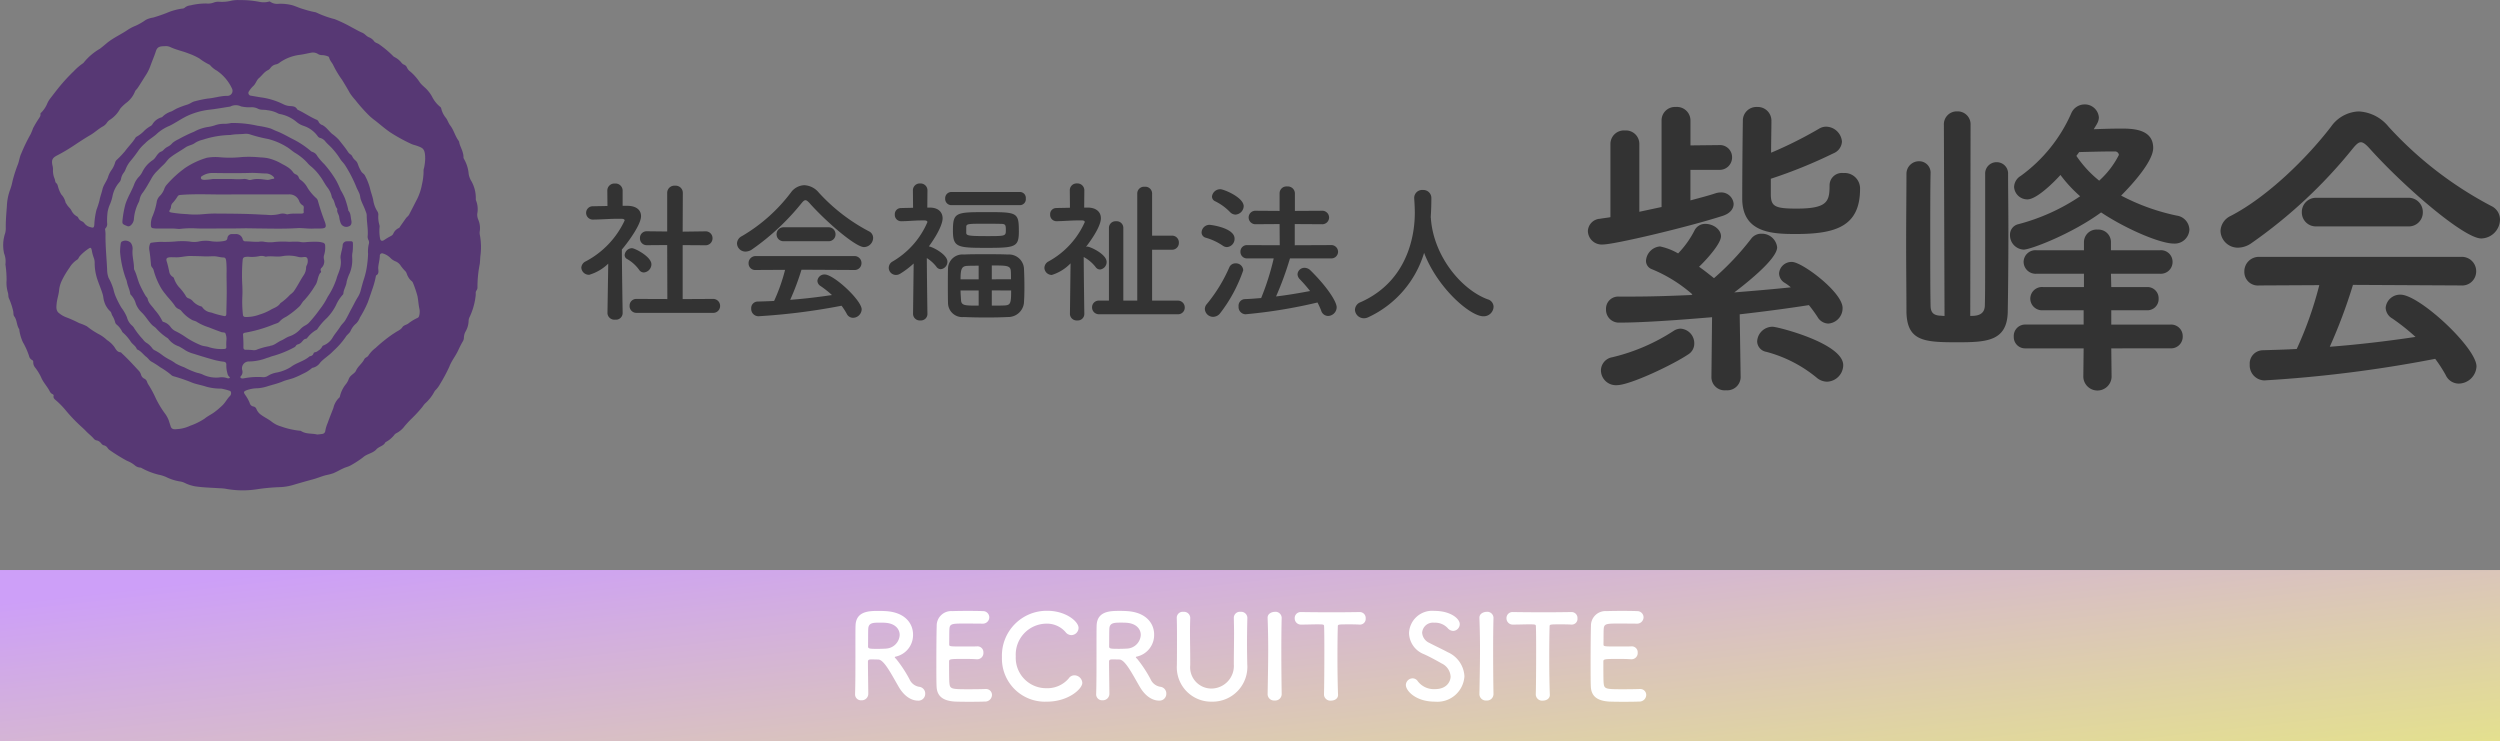 <svg xmlns="http://www.w3.org/2000/svg" xmlns:xlink="http://www.w3.org/1999/xlink" width="307" height="91.001" viewBox="0 0 307 91.001">
  <rect x="0" y="0" width="307" height="91.001" fill="#808080" stroke="none"/>
  <defs>
    <linearGradient id="linear-gradient" x1="0.06" y1="0.098" x2="1.344" y2="0.875" gradientUnits="objectBoundingBox">
      <stop offset="0" stop-color="#cd9ff8"/>
      <stop offset="1" stop-color="#e8ec7b"/>
    </linearGradient>
    <clipPath id="clip-path">
      <rect id="長方形_1606" data-name="長方形 1606" width="58.691" height="60.206" fill="#573874"/>
    </clipPath>
  </defs>
  <g id="採用ロゴ" transform="translate(-147 -42.999)">
    <g id="グループ_180019" data-name="グループ 180019" transform="translate(-276.621 -24.123)">
      <rect id="長方形_97587" data-name="長方形 97587" width="307" height="21" transform="translate(423.621 137.123)" fill="url(#linear-gradient)"/>
      <path id="パス_97439" data-name="パス 97439" d="M6.961-5.152c.978,1.741,2.158,1.784,2.388,1.784a.835.835,0,0,0,.921-.849.827.827,0,0,0-.748-.849,1.572,1.572,0,0,1-1.18-.921,15.671,15.671,0,0,0-1.611-2.46c-.1-.115-.2-.187-.2-.245s.043-.058.144-.086a2.713,2.713,0,0,0,2.1-2.7c0-1.352-.964-2.719-3.294-2.877-.216-.014-.547-.029-.878-.029-1.208,0-2.848,0-2.891,1.841-.014.59-.014.647-.014,3.755,0,1.582,0,3.294-.043,4.632v.029a.725.725,0,0,0,.777.719A.8.8,0,0,0,3.279-4.2c0-.518-.043-2.877-.043-3.956,0-.259.2-.273.475-.273s.6.014.791.014C5.192-8.4,6.041-6.749,6.961-5.152Zm-1.525-4.6c-.259.014-.633.029-.993.029-1.007,0-1.194-.014-1.194-.3.014-.834,0-1.856.029-2.2.043-.676.561-.719,1.338-.719.273,0,.532,0,.719.014,1.252.072,1.8.777,1.8,1.5A1.771,1.771,0,0,1,5.436-9.756ZM17.29-12.82a.792.792,0,0,0,.849-.777.767.767,0,0,0-.806-.762c-.216-.014-1.007-.029-1.827-.029s-1.626.014-1.884.029a1.788,1.788,0,0,0-1.942,1.813c-.029.906-.043,2.863-.043,4.618,0,1.165,0,2.23.029,2.834.058,1.266.878,1.741,2.2,1.841.187.014,1.021.029,1.841.029s1.669-.014,1.856-.029a.839.839,0,0,0,.906-.806.729.729,0,0,0-.777-.734h-.072c-.273.014-1.194.029-2.043.029-2.028,0-2.258-.029-2.33-.69C13.219-5.7,13.2-6.03,13.2-8.173c0-.3.144-.316,1.928-.316.547,0,1.093.014,1.453.043h.072a.762.762,0,0,0,.762-.82.724.724,0,0,0-.806-.762c-.259.014-.949.014-1.611.014-1.769,0-1.784,0-1.784-.288.014-.834,0-1.539.029-1.884.043-.619.345-.647,1.784-.647C16.01-12.834,17.29-12.82,17.29-12.82ZM29.561-5.555a.986.986,0,0,0-.964-.921.837.837,0,0,0-.7.374A3.439,3.439,0,0,1,25.13-4.893a3.728,3.728,0,0,1-3.74-3.913,3.8,3.8,0,0,1,3.726-4.014A3.032,3.032,0,0,1,27.489-11.8a.921.921,0,0,0,.734.388A.9.9,0,0,0,29.1-12.3c0-.777-1.554-2.1-3.841-2.1a5.5,5.5,0,0,0-5.567,5.7A5.285,5.285,0,0,0,25.2-3.239C27.849-3.239,29.561-4.807,29.561-5.555Zm7.006.4c.978,1.741,2.158,1.784,2.388,1.784a.835.835,0,0,0,.921-.849.827.827,0,0,0-.748-.849,1.572,1.572,0,0,1-1.18-.921,15.672,15.672,0,0,0-1.611-2.46c-.1-.115-.2-.187-.2-.245s.043-.058.144-.086a2.713,2.713,0,0,0,2.1-2.7c0-1.352-.964-2.719-3.294-2.877-.216-.014-.547-.029-.878-.029-1.208,0-2.848,0-2.891,1.841-.014.59-.014.647-.014,3.755,0,1.582,0,3.294-.043,4.632v.029a.725.725,0,0,0,.777.719.8.8,0,0,0,.849-.791c0-.518-.043-2.877-.043-3.956,0-.259.2-.273.475-.273s.6.014.791.014C34.8-8.4,35.646-6.749,36.566-5.152Zm-1.525-4.6c-.259.014-.633.029-.993.029-1.007,0-1.194-.014-1.194-.3.014-.834,0-1.856.029-2.2.043-.676.561-.719,1.338-.719.273,0,.532,0,.719.014,1.252.072,1.8.777,1.8,1.5A1.771,1.771,0,0,1,35.041-9.756ZM45.471-3.239a4.274,4.274,0,0,0,4.344-4.632c-.014-.906-.029-1.712-.029-2.532,0-.935.014-1.913.043-3.107v-.029A.761.761,0,0,0,49-14.273a.744.744,0,0,0-.834.762c.014.619.029,1.252.029,1.884,0,1.266-.029,2.546-.029,3.8A2.778,2.778,0,0,1,45.413-4.85a2.612,2.612,0,0,1-2.6-2.863V-8.3c0-1.165-.029-2.345-.029-3.524,0-.561.014-1.122.029-1.683v-.029a.756.756,0,0,0-.82-.734.732.732,0,0,0-.834.762c.029.834.029,1.7.029,2.575,0,1.05,0,2.115-.014,3.122v.072A4.219,4.219,0,0,0,45.471-3.239Zm8.574-.921C54.016-5.929,54-7.8,54-9.6c0-1.4.014-2.748.043-3.942v-.029a.761.761,0,0,0-.849-.7c-.259,0-.906.158-.878.762.043,1.165.072,2.474.072,3.841,0,1.856-.043,3.783-.072,5.51v.014a.791.791,0,0,0,.863.762.791.791,0,0,0,.863-.762Zm5.193.058a.778.778,0,0,0,.863.734c.446,0,.892-.245.863-.748-.043-1.065-.072-2.82-.072-4.546,0-1.41.014-2.805.043-3.783,0-.288,0-.288,1.424-.288.345,0,.762,0,1.252.029h.058a.7.7,0,0,0,.69-.762.726.726,0,0,0-.748-.777c-.82.014-2.043.029-3.265.029-1.5,0-3.021-.014-3.884-.029h-.029a.739.739,0,0,0-.791.762.766.766,0,0,0,.82.777c.676,0,1.352-.029,1.9-.029.849,0,.892,0,.892.288.029.762.029,1.956.029,3.222,0,1.9-.014,3.985-.043,5.107ZM76.485-6.361A3.414,3.414,0,0,0,74.443-9.31c-.662-.36-1.654-.82-2.244-1.136a1.477,1.477,0,0,1-.906-1.266,1.326,1.326,0,0,1,1.482-1.223,2.1,2.1,0,0,1,1.654.662.913.913,0,0,0,.676.345.839.839,0,0,0,.806-.834c0-.676-1.136-1.626-3.122-1.626a2.845,2.845,0,0,0-3.107,2.733,2.862,2.862,0,0,0,1.841,2.589c.762.345,1.539.777,2.172,1.136a1.9,1.9,0,0,1,1.093,1.611c0,.46-.345,1.539-1.928,1.539a2.473,2.473,0,0,1-2.1-.964.775.775,0,0,0-.633-.36.841.841,0,0,0-.834.82c0,.7,1.208,2.043,3.553,2.043A3.329,3.329,0,0,0,76.485-6.361Zm3.568,2.2C80.024-5.929,80.01-7.8,80.01-9.6c0-1.4.014-2.748.043-3.942v-.029a.761.761,0,0,0-.849-.7c-.259,0-.906.158-.878.762.043,1.165.072,2.474.072,3.841,0,1.856-.043,3.783-.072,5.51v.014a.791.791,0,0,0,.863.762.791.791,0,0,0,.863-.762Zm5.193.058a.778.778,0,0,0,.863.734c.446,0,.892-.245.863-.748-.043-1.065-.072-2.82-.072-4.546,0-1.41.014-2.805.043-3.783,0-.288,0-.288,1.424-.288.345,0,.762,0,1.252.029h.058a.7.7,0,0,0,.69-.762.726.726,0,0,0-.748-.777c-.82.014-2.043.029-3.265.029-1.5,0-3.021-.014-3.884-.029h-.029a.739.739,0,0,0-.791.762.766.766,0,0,0,.82.777c.676,0,1.352-.029,1.9-.029.849,0,.892,0,.892.288.029.762.029,1.956.029,3.222,0,1.9-.014,3.985-.043,5.107ZM97.632-12.82a.792.792,0,0,0,.849-.777.767.767,0,0,0-.806-.762c-.216-.014-1.007-.029-1.827-.029s-1.626.014-1.884.029a1.788,1.788,0,0,0-1.942,1.813c-.029.906-.043,2.863-.043,4.618,0,1.165,0,2.23.029,2.834.058,1.266.878,1.741,2.2,1.841.187.014,1.021.029,1.841.029s1.669-.014,1.856-.029a.839.839,0,0,0,.906-.806.729.729,0,0,0-.777-.734h-.072c-.273.014-1.194.029-2.043.029-2.028,0-2.258-.029-2.33-.69-.029-.245-.043-.575-.043-2.719,0-.3.144-.316,1.928-.316.547,0,1.093.014,1.453.043H97a.762.762,0,0,0,.762-.82.724.724,0,0,0-.806-.762c-.259.014-.949.014-1.611.014-1.769,0-1.784,0-1.784-.288.014-.834,0-1.539.029-1.884.043-.619.345-.647,1.784-.647C96.352-12.834,97.632-12.82,97.632-12.82Z" transform="translate(526.968 156.526)" fill="#fff"/>
    </g>
    <g id="ロゴ" transform="translate(-233.621 -19)">
      <g id="グループ_1515" data-name="グループ 1515" transform="translate(381 61.999)">
        <g id="グループ_1514" data-name="グループ 1514" clip-path="url(#clip-path)">
          <path id="パス_613" data-name="パス 613" d="M24.956.43A2.052,2.052,0,0,0,25.91.3a1.5,1.5,0,0,1,.643-.082,4.788,4.788,0,0,0,1.5-.137,4.123,4.123,0,0,1,1.035-.07,11.741,11.741,0,0,1,2.434.225A2.478,2.478,0,0,0,32.632.2a.174.174,0,0,1,.175.015,1.482,1.482,0,0,0,1.042.251,5.776,5.776,0,0,1,1.68.18c.465.143.9.359,1.377.484a12.762,12.762,0,0,0,1.362.357.635.635,0,0,1,.225.065,12.234,12.234,0,0,0,2.231.8,17.276,17.276,0,0,1,2.136,1.03c.425.219.835.463,1.278.651.289.123.477.422.786.544a1.4,1.4,0,0,1,.635.484c.157.216.454.234.657.408a12.213,12.213,0,0,1,1.636,1.371.694.694,0,0,0,.2.163,2.5,2.5,0,0,1,.9.735.738.738,0,0,0,.3.209.628.628,0,0,1,.332.321,1.269,1.269,0,0,0,.443.54,6.312,6.312,0,0,1,1.159,1.326c.254.343.6.576.883.888a4.315,4.315,0,0,1,.609.842,3.715,3.715,0,0,0,.962,1.228.351.351,0,0,1,.157.2,2.838,2.838,0,0,0,.592,1.2c.207.275.3.635.515.906.449.578.6,1.315,1.036,1.893a.335.335,0,0,1,.066.142c.078.477.352.886.458,1.353a1.758,1.758,0,0,1,.073.437.511.511,0,0,0,.053.28,4.468,4.468,0,0,1,.588,1.875,2.488,2.488,0,0,0,.36.922,4.238,4.238,0,0,1,.513,2.088.506.506,0,0,0,.028.232,2.881,2.881,0,0,1,.147,1.643,1.632,1.632,0,0,0,.126.716,2.618,2.618,0,0,1,.186,1.409,1.236,1.236,0,0,0,.018.5,8.16,8.16,0,0,1,.05,2.607c-.022.3-.033.61-.068.913a14.465,14.465,0,0,0-.284,2.827.652.652,0,0,1-.128.446c-.128.171-.072.373-.087.56a8.216,8.216,0,0,1-.747,2.685,1.1,1.1,0,0,0-.125.477,2.755,2.755,0,0,1-.354,1.273,1.641,1.641,0,0,0-.225.8.891.891,0,0,1-.16.487c-.2.348-.379.708-.546,1.072-.317.692-.827,1.29-1.084,2a20.339,20.339,0,0,1-1.159,2.159,3.127,3.127,0,0,1-.513.692.986.986,0,0,0-.161.205,5.173,5.173,0,0,1-1.133,1.449c-.183.168-.293.39-.458.569a15.717,15.717,0,0,1-1.21,1.3,12.7,12.7,0,0,0-.869.94,2.969,2.969,0,0,1-1.033.865.529.529,0,0,0-.2.17,3.252,3.252,0,0,1-1.072.9c-.016.008-.036.016-.043.03-.226.472-.791.508-1.1.86-.446.5-1.159.547-1.635.981a12.292,12.292,0,0,1-1.341.888,2.946,2.946,0,0,1-.736.327c-.562.194-1.056.531-1.606.752a6.967,6.967,0,0,1-.878.228c-.541.141-1.052.363-1.59.509q-1.26.341-2.512.714a6.491,6.491,0,0,1-1.646.25,25.077,25.077,0,0,0-2.542.229,11.472,11.472,0,0,1-4.024-.029,4.875,4.875,0,0,0-.727-.066c-.98-.064-1.964-.084-2.937-.222a4.717,4.717,0,0,1-1.412-.455,1.894,1.894,0,0,0-.5-.152,5.919,5.919,0,0,1-1.757-.557,4.3,4.3,0,0,0-.919-.283,8.689,8.689,0,0,1-2.078-.814.383.383,0,0,0-.17-.057,1.066,1.066,0,0,1-.644-.26,3.466,3.466,0,0,0-.966-.565,20.487,20.487,0,0,1-2.129-1.316.931.931,0,0,1-.258-.257.733.733,0,0,0-.474-.335c-.169-.03-.268-.188-.38-.308a.86.86,0,0,0-.483-.291.572.572,0,0,1-.34-.186c-.284-.345-.646-.607-.951-.926s-.633-.6-.949-.9a19.362,19.362,0,0,1-1.549-1.656,10.12,10.12,0,0,0-1.238-1.269c-.172-.145-.333-.285-.273-.547.023-.1-.05-.161-.131-.2a.7.7,0,0,1-.319-.3c-.281-.573-.734-1.042-1.008-1.6a6.129,6.129,0,0,0-.8-1.354.985.985,0,0,1-.239-.706.257.257,0,0,0-.169-.243.749.749,0,0,1-.352-.493,8.627,8.627,0,0,0-.746-1.669A5.341,5.341,0,0,1,2,40.572c-.011-.051,0-.116-.022-.154-.327-.475-.25-1.1-.613-1.576-.137-.178-.063-.472-.142-.708a8.361,8.361,0,0,0-.488-1.458c-.123-.223-.062-.5-.141-.742A4.133,4.133,0,0,1,.43,34.408,13.235,13.235,0,0,0,.3,32.556a.378.378,0,0,1-.013-.1,2.652,2.652,0,0,0-.161-1.327,4.624,4.624,0,0,1,.132-2.5,2.369,2.369,0,0,0,.072-.649c-.011-.9.072-1.8.137-2.692a6.531,6.531,0,0,1,.416-2.042,6.192,6.192,0,0,0,.272-.992,17.042,17.042,0,0,1,.678-2.11c.153-.416.2-.876.391-1.274a21.077,21.077,0,0,1,1.146-2.373,6.233,6.233,0,0,0,.307-.744,13.3,13.3,0,0,1,.734-1.229c.1-.166.223-.312.177-.526a.171.171,0,0,1,.081-.156,3.4,3.4,0,0,0,.77-1.167,2.962,2.962,0,0,1,.317-.537c.418-.533.819-1.079,1.256-1.6a21.525,21.525,0,0,1,1.677-1.8,6.735,6.735,0,0,1,1.058-.92.592.592,0,0,0,.191-.176,7.066,7.066,0,0,1,1.959-1.659c.281-.216.553-.448.822-.673.809-.675,1.779-1.082,2.633-1.676a5.608,5.608,0,0,1,.931-.475,7.193,7.193,0,0,0,1.237-.715,2.907,2.907,0,0,1,.913-.288c.556-.164,1.1-.347,1.644-.561a7.382,7.382,0,0,1,1.9-.537.487.487,0,0,0,.317-.1A1.2,1.2,0,0,1,23,.663,8.067,8.067,0,0,1,24.956.43M14.368,30.914a6.714,6.714,0,0,1,.077-1,.41.41,0,0,1,.109-.232.915.915,0,0,1,1.133.147,1.215,1.215,0,0,1,.213.821c-.078.785.188,1.539.173,2.317a.518.518,0,0,0,.067.223c.263.531.374,1.117.6,1.666a13.365,13.365,0,0,0,.747,1.446c.08.143.238.245.271.412.112.562.573.892.864,1.335a6.157,6.157,0,0,1,.922,1.347.206.206,0,0,0,.15.135,1.65,1.65,0,0,1,.859.6,1.645,1.645,0,0,0,.631.539,9.168,9.168,0,0,1,1.3.771,10.277,10.277,0,0,0,1.867.975c.316.112.66.108.957.222a4.963,4.963,0,0,0,1.829.215c.2,0,.3-.091.276-.287a5.561,5.561,0,0,1,.02-.858,1.754,1.754,0,0,0-.128-.764c-.072-.164-.333-.1-.5-.163l-.1-.037c-.474-.17-.945-.345-1.412-.536a6.389,6.389,0,0,1-1.469-.659c-.218-.162-.5-.16-.712-.316a4.489,4.489,0,0,1-1.217-1.047.774.774,0,0,0-.315-.228,1.069,1.069,0,0,1-.45-.35c-.348-.557-.834-1-1.221-1.525a5.447,5.447,0,0,1-.709-1.077,8.812,8.812,0,0,1-.7-1.77.78.78,0,0,0-.2-.392.62.62,0,0,1-.142-.386c-.053-.582-.1-1.164-.2-1.741a1.385,1.385,0,0,1,.051-.674c.037-.112.088-.236.215-.237a9.679,9.679,0,0,1,1.116-.107,15.428,15.428,0,0,0,1.744-.039,8.584,8.584,0,0,1,1.82,0,2.856,2.856,0,0,0,1.144-.006,3.824,3.824,0,0,1,1.378-.051,4.793,4.793,0,0,0,1.734-.015c.211-.043.345-.1.386-.342a.549.549,0,0,1,.623-.5c.113,0,.227,0,.34,0a.839.839,0,0,1,.921.644.319.319,0,0,0,.324.247c.54,0,1.076.079,1.617.053a2.063,2.063,0,0,1,.6-.017,4.046,4.046,0,0,0,1.223.061,9.848,9.848,0,0,1,1.951-.037,11.494,11.494,0,0,1,1.218-.01,2.343,2.343,0,0,0,.832.044,12.871,12.871,0,0,1,1.358-.041,2.391,2.391,0,0,1,.72.111.343.343,0,0,1,.276.362,3.081,3.081,0,0,1-.115,1.114,1,1,0,0,0-.027.571,1.084,1.084,0,0,1-.293,1.036.325.325,0,0,0-.086.4c.053.1.008.166-.068.224a.647.647,0,0,0-.156.265c-.2.416-.192.919-.486,1.29a10.8,10.8,0,0,1-1.328,1.8c-.255.215-.387.572-.624.788a10.9,10.9,0,0,1-1.625,1.26,2.437,2.437,0,0,0-.743.523.75.75,0,0,1-.353.256c-.164.06-.331.111-.491.179a16.95,16.95,0,0,1-3.45.99c-.15.029-.262.1-.239.255a15.569,15.569,0,0,1,.047,1.57.253.253,0,0,0,.287.267,8.479,8.479,0,0,1,.938.05.919.919,0,0,0,.336-.03,8.305,8.305,0,0,1,1.6-.458c.059,0,.114-.048.173-.056.5-.07.85-.445,1.293-.633.343-.145.647-.392,1-.513a3.2,3.2,0,0,0,1.336-.855,2.4,2.4,0,0,1,.682-.52,1.826,1.826,0,0,0,.377-.278,15.644,15.644,0,0,0,1.323-1.629,8.742,8.742,0,0,0,1.006-1.582,9.223,9.223,0,0,0,1.082-2.222c.087-.365.268-.7.366-1.054a2.871,2.871,0,0,0,.136-1.42,1.266,1.266,0,0,1,.025-.468c.063-.378.188-.744.226-1.128a.513.513,0,0,1,.537-.523c.156-.012.314,0,.47-.007.174,0,.254.083.253.257a7.611,7.611,0,0,1-.036,1.047,2.429,2.429,0,0,0-.052.7,4.344,4.344,0,0,1-.3,1.912,5.515,5.515,0,0,0-.38,1.054c-.037.514-.375.936-.4,1.448a.288.288,0,0,1-.084.158,4.762,4.762,0,0,0-.833,1.295,6.326,6.326,0,0,1-1.13,1.576,7.644,7.644,0,0,0-1.161,1.353.168.168,0,0,1-.076.069,3.719,3.719,0,0,0-1.14.978c-.048.049-.1.121-.159.126-.228.02-.345.182-.477.331a.985.985,0,0,1-.556.368.356.356,0,0,0-.22.175.548.548,0,0,1-.236.2A12.63,12.63,0,0,1,33.194,43.7c-.271.06-.525.194-.8.255a6.167,6.167,0,0,1-2.259.434.286.286,0,0,0-.078.008.84.84,0,0,0-.694,1.044.746.746,0,0,1-.15.731c-.141.139-.067.281.134.3a.889.889,0,0,0,.234-.017,8.88,8.88,0,0,1,2.28-.143,1,1,0,0,0,.674-.168,2.977,2.977,0,0,1,.992-.383,5.1,5.1,0,0,0,1.8-.686c.7-.539,1.617-.711,2.293-1.3a.163.163,0,0,1,.07-.033.505.505,0,0,0,.44-.354c.027-.092.136-.134.234-.147a.692.692,0,0,0,.317-.167,1.236,1.236,0,0,0,.528-.556c.016-.046.09-.082.145-.1a2.3,2.3,0,0,0,1.161-1.04c.28-.45.635-.843.914-1.3.164-.266.428-.467.6-.758.292-.486.525-1,.8-1.494.229-.418.433-.85.681-1.257a2.953,2.953,0,0,0,.371-.774c.118-.447.237-.9.369-1.335a10.669,10.669,0,0,0,.331-1.2,13.108,13.108,0,0,0,.239-2.077,3.9,3.9,0,0,1,.093-1.221.617.617,0,0,0-.046-.486.889.889,0,0,1-.093-.508c.069-.859-.128-1.7-.119-2.561a1.512,1.512,0,0,0-.137-.474c-.164-.5-.426-.952-.594-1.445-.075-.221-.069-.457-.157-.684-.121-.31-.3-.594-.413-.9a16.063,16.063,0,0,0-1.342-2.59c-.175-.287-.433-.5-.608-.784A8.928,8.928,0,0,0,40.3,18.109c-.231-.246-.5-.462-.713-.725a1.206,1.206,0,0,0-.659-.446.487.487,0,0,1-.291-.211,3.454,3.454,0,0,0-1.742-1.273,2.613,2.613,0,0,1-.841-.466A4.451,4.451,0,0,0,33.981,14a.618.618,0,0,1-.222-.074,3.638,3.638,0,0,0-1.313-.393c-.38-.09-.791.01-1.153-.185a1.689,1.689,0,0,0-.78-.181,4.519,4.519,0,0,1-1.294-.1,1.466,1.466,0,0,0-1.317.016.069.069,0,0,1-.025.007c-.852.13-1.7.289-2.556.383a8.8,8.8,0,0,0-2.5.67c-.84.359-1.577.917-2.4,1.315a5.3,5.3,0,0,0-1.441.883c-.488.479-1.1.785-1.568,1.284a5.157,5.157,0,0,0-.717.758,18.065,18.065,0,0,1-1.135,1.491,3.671,3.671,0,0,0-.5.879,1.84,1.84,0,0,1-.213.418,1.733,1.733,0,0,0-.366.8.871.871,0,0,1-.226.438,3.631,3.631,0,0,0-.827,1.728,5.185,5.185,0,0,1-.262.85,4.374,4.374,0,0,0-.327,1.019,8.453,8.453,0,0,0-.065,1.385.725.725,0,0,1-.186.629.2.2,0,0,0-.056.194,3.556,3.556,0,0,1,.043.784c0,1.351.133,2.7.2,4.045a3.084,3.084,0,0,0,.18,1.079,6.866,6.866,0,0,1,.589,1.382,5.158,5.158,0,0,0,.354,1.062,10.674,10.674,0,0,0,.636,1.221,5.377,5.377,0,0,1,.675,1.171,2.018,2.018,0,0,0,.654,1.048,1.077,1.077,0,0,1,.241.307,9.98,9.98,0,0,0,1.081,1.376,1.47,1.47,0,0,0,.409.4,2.366,2.366,0,0,1,.69.631.949.949,0,0,0,.258.256,5.994,5.994,0,0,1,1.1.7,7.848,7.848,0,0,0,.957.571,4.482,4.482,0,0,1,.569.368,6.859,6.859,0,0,0,1.06.484,10.2,10.2,0,0,0,1.59.678,4.443,4.443,0,0,1,.6.171,3.832,3.832,0,0,0,2.1.406,2.041,2.041,0,0,1,1.022.088.309.309,0,0,0,.18.013c.13-.025.175-.1.057-.192a.7.7,0,0,1-.224-.4,3.394,3.394,0,0,1-.138-1.059c.007-.25-.1-.355-.345-.388a8.683,8.683,0,0,1-1.177-.226c-.829-.23-1.653-.479-2.473-.742a4.254,4.254,0,0,1-1.007-.412,9.135,9.135,0,0,0-.822-.5,2.685,2.685,0,0,1-1.28-.9.341.341,0,0,0-.131-.126,6.736,6.736,0,0,1-1.434-1.244c-.148-.135-.321-.228-.465-.375-.458-.47-.774-1.054-1.249-1.512a2.844,2.844,0,0,1-.736-1.1,2.479,2.479,0,0,0-.591-1.054.288.288,0,0,1-.092-.154c-.06-.507-.325-.957-.406-1.458a1.909,1.909,0,0,0-.142-.42,12.775,12.775,0,0,1-.7-3.277M51.829,19.426c0-.079,0-.158,0-.236-.059-.952-.323-1.032-1.007-1.283-.225-.083-.472-.125-.691-.231A20.607,20.607,0,0,1,47.6,16.289c-.663-.442-1.253-.966-1.875-1.455a7.662,7.662,0,0,1-.784-.65,20.635,20.635,0,0,1-1.683-1.894,7.446,7.446,0,0,1-.66-.841c-.309-.554-.635-1.1-.968-1.639A12.614,12.614,0,0,1,40.57,8.057c-.142-.343-.447-.6-.527-.983a.248.248,0,0,0-.192-.165,2.1,2.1,0,0,0-.635-.139.967.967,0,0,1-.573-.155,1.144,1.144,0,0,0-.88-.129c-.445.081-.886.194-1.334.25a5.464,5.464,0,0,0-2.439.928,1.07,1.07,0,0,1-.461.239,1.084,1.084,0,0,0-.69.433.9.9,0,0,1-.285.264c-.477.21-.745.665-1.128.986-.321.269-.4.734-.736,1.006a3.1,3.1,0,0,0-.489.612.334.334,0,0,0,.238.547c.5.085.992.176,1.492.245a8.835,8.835,0,0,1,2.473.8,2.176,2.176,0,0,0,.772.224c.351.023.726.013.934.393a.274.274,0,0,0,.124.093c.764.358,1.458.849,2.234,1.185a.459.459,0,0,1,.267.239.757.757,0,0,0,.489.434,1.146,1.146,0,0,1,.217.141c.364.259.613.637.953.927a5.56,5.56,0,0,1,.842.739c.385.495.794.972,1.131,1.5a.955.955,0,0,0,.276.275.6.6,0,0,1,.23.246,1.509,1.509,0,0,0,.419.53,1.024,1.024,0,0,1,.263.4,4.354,4.354,0,0,0,.467.991c.124.161.326.26.408.436a7.261,7.261,0,0,1,.613,1.518c.107.516.314,1,.411,1.512a3.477,3.477,0,0,0,.516,1.385.759.759,0,0,1,.109.453,3.428,3.428,0,0,0,.135,1.217.78.78,0,0,1,.011.337,5.08,5.08,0,0,0,.062,1.275c.044.329.247.414.521.222a7.959,7.959,0,0,1,.807-.481.683.683,0,0,0,.289-.258,1.325,1.325,0,0,1,.7-.728c.076-.026.122-.142.177-.221q.34-.48.677-.963c.121-.172.311-.283.409-.474.283-.55.571-1.1.847-1.652a6.694,6.694,0,0,0,.722-2.037,7.176,7.176,0,0,0,.2-1.709.681.681,0,0,1,.05-.282,6,6,0,0,0,.149-1.242M19.935,5.666c-.514.021-.965-.008-1.154.578s-.429,1.141-.641,1.711a5.851,5.851,0,0,1-.517,1.125c-.378.583-.73,1.184-1.121,1.758-.1.144-.253.246-.31.418a3.24,3.24,0,0,1-.953,1.289,5.287,5.287,0,0,0-.856.8,3.776,3.776,0,0,1-1.3,1.389,1.139,1.139,0,0,0-.329.333,1.462,1.462,0,0,1-.452.43c-.574.308-1.039.77-1.606,1.1-.665.384-1.308.814-1.951,1.237a21.106,21.106,0,0,1-2.01,1.2c-.651.332-.842.547-.656,1.345a1.764,1.764,0,0,1,.046.494,2.611,2.611,0,0,0,.211,1.1c.071.182.032.4.222.543.094.068.117.19.162.294a3.884,3.884,0,0,0,.424,1.064,2.161,2.161,0,0,1,.526.971c.017.088.1.16.147.245.152.3.453.484.591.795a1.544,1.544,0,0,0,.594.646c.08.053.185.094.214.185a.839.839,0,0,0,.47.461.829.829,0,0,1,.3.246,1.282,1.282,0,0,0,.779.479c.335.111.4.041.438-.312a9.1,9.1,0,0,1,.274-1.852,10.09,10.09,0,0,0,.363-1.133c.084-.469.258-.9.362-1.355.127-.555.521-.987.692-1.521a3.005,3.005,0,0,1,.4-.82,3.02,3.02,0,0,0,.474-.987.712.712,0,0,1,.2-.3,12.061,12.061,0,0,0,1.008-1.061c.413-.572.932-1.061,1.3-1.671a.228.228,0,0,1,.095-.089,3.988,3.988,0,0,0,.969-.745,3.632,3.632,0,0,1,.795-.589.6.6,0,0,0,.189-.178,1.9,1.9,0,0,1,1.124-.877.237.237,0,0,0,.132-.081,2.659,2.659,0,0,1,1.081-.644c.258-.123.5-.291.759-.4a10.622,10.622,0,0,1,1.2-.44c.34-.1.609-.35.951-.417a14.24,14.24,0,0,1,1.582-.329c.795-.065,1.563-.333,2.369-.331a.62.62,0,0,0,.584-.906A5.4,5.4,0,0,0,26.24,8.669a2.844,2.844,0,0,1-.771-.612.5.5,0,0,0-.229-.168,6.5,6.5,0,0,1-1.119-.7,7.8,7.8,0,0,0-1.364-.63c-.711-.281-1.469-.432-2.17-.754a1.291,1.291,0,0,0-.653-.14M38.587,53.36c.237-.028.437-.043.634-.078a.414.414,0,0,0,.347-.38,4.141,4.141,0,0,1,.292-.959c.215-.625.47-1.234.705-1.852a2.483,2.483,0,0,1,.708-1.254.247.247,0,0,0,.09-.153,3.649,3.649,0,0,1,.72-1.492,2.18,2.18,0,0,0,.322-.536,1.164,1.164,0,0,1,.346-.545c.2-.189.481-.352.585-.588.242-.551.764-.88,1.019-1.409.109-.225.406-.252.515-.469a3.752,3.752,0,0,1,.874-.919,18.561,18.561,0,0,1,2.023-1.637c.1-.077.223-.135.329-.212.312-.228.706-.348.932-.689.169-.255.47-.284.7-.434a5.651,5.651,0,0,1,1.128-.7.361.361,0,0,0,.233-.267,1.836,1.836,0,0,0,.048-.805c-.126-.537-.145-1.089-.253-1.628a12.839,12.839,0,0,0-.543-1.6.543.543,0,0,0-.184-.249,1.758,1.758,0,0,1-.435-.548c-.133-.215-.151-.489-.343-.671a5.63,5.63,0,0,1-.524-.618,1.407,1.407,0,0,0-.61-.553,1.821,1.821,0,0,1-.712-.473,2.231,2.231,0,0,0-.87-.51.282.282,0,0,0-.4.244c0,.493-.155.963-.193,1.452-.026.335.174.767-.265,1-.011.006-.014.031-.017.048a10.964,10.964,0,0,1-.488,1.76q-.246.743-.509,1.481A13.329,13.329,0,0,1,43.814,39a2.05,2.05,0,0,1-.437.708,2.521,2.521,0,0,0-.713.949c-.142.291-.443.454-.594.723a9.825,9.825,0,0,1-1.535,1.737c-.482.524-1.12.884-1.6,1.419a1.491,1.491,0,0,1-.948.634.114.114,0,0,0-.068.037,4.3,4.3,0,0,1-1.123.7,8.081,8.081,0,0,1-.895.419c-.5.233-1.06.3-1.558.514-.63.269-1.292.409-1.935.618a5.2,5.2,0,0,1-1.123.22,4.221,4.221,0,0,0-1.378.239c-.374.166-.407.222-.179.57a4.775,4.775,0,0,1,.557,1,.557.557,0,0,0,.439.427.484.484,0,0,1,.386.316,1.623,1.623,0,0,0,.6.731c.421.306.9.523,1.308.851a3.244,3.244,0,0,0,1.091.548A9.74,9.74,0,0,0,36.5,52.9a.2.2,0,0,1,.1.035c.621.4,1.354.257,1.989.428M21.294,52.7a4.375,4.375,0,0,0,1.679-.417,7.933,7.933,0,0,0,1.792-.888c.358-.3.81-.5,1.193-.787a9.953,9.953,0,0,0,.989-.844c.35-.341.567-.793.914-1.138a.47.47,0,0,0,.1-.153c.086-.212.027-.456-.144-.488a7.661,7.661,0,0,0-1.033-.265,6.548,6.548,0,0,1-1.853-.239c-.632-.218-1.3-.293-1.918-.576a21.507,21.507,0,0,0-2.1-.707.634.634,0,0,1-.268-.156,9.691,9.691,0,0,0-1.339-.939,10.528,10.528,0,0,0-1.12-.713c-.232-.141-.367-.388-.587-.554-.385-.289-.651-.728-1.122-.916a.1.1,0,0,1-.055-.055c-.135-.37-.486-.56-.709-.855a5.526,5.526,0,0,0-.994-1.167.354.354,0,0,1-.112-.143,2.487,2.487,0,0,0-.678-.853.528.528,0,0,1-.171-.286,2.676,2.676,0,0,0-.35-.812c-.1-.173-.1-.391-.264-.533a2.648,2.648,0,0,1-.725-1.186c-.1-.284-.1-.583-.182-.868-.163-.566-.4-1.1-.591-1.657a6.412,6.412,0,0,1-.4-2.178,1.623,1.623,0,0,0-.11-.666,5.417,5.417,0,0,1-.244-.921c-.073-.321-.136-.39-.412-.193a5.6,5.6,0,0,0-1.07.916c-.111.133-.168.344-.3.416a3,3,0,0,0-.951.988,11.1,11.1,0,0,0-.936,1.566,3.666,3.666,0,0,0-.355,1.3c-.055.509-.237,1-.287,1.513-.044.451-.124.952.371,1.268a2.974,2.974,0,0,0,.72.42,14.193,14.193,0,0,1,1.667.742,6.065,6.065,0,0,1,.963.4A9.711,9.711,0,0,0,11.874,41.1a4.36,4.36,0,0,1,.876.649,3.487,3.487,0,0,1,.911.849c.184.287.343.636.77.667.069.005.132.107.2.166.707.656,1.358,1.369,2.012,2.077a1.159,1.159,0,0,1,.293.49.749.749,0,0,0,.417.507.638.638,0,0,1,.334.413,1.535,1.535,0,0,0,.138.28,13.034,13.034,0,0,1,.919,1.7A11.735,11.735,0,0,0,19.9,50.808a3.513,3.513,0,0,1,.455.851c.067.236.154.463.225.7a.456.456,0,0,0,.457.349c.086.008.174,0,.261,0m8.837-21.18c-.548,0-.679.073-.716.405a21.589,21.589,0,0,0-.044,3.088,13.972,13.972,0,0,1,0,1.515,14.285,14.285,0,0,0,.076,2.089.284.284,0,0,0,.295.3,4.624,4.624,0,0,0,1.784-.309,6.153,6.153,0,0,0,1.284-.547c.417-.254.924-.366,1.217-.809a.283.283,0,0,1,.1-.086,7.06,7.06,0,0,0,1.11-.981,2.529,2.529,0,0,0,.462-.422c.436-.618.766-1.3,1.181-1.933a1.744,1.744,0,0,0,.327-1,.6.6,0,0,1,.084-.271,1.094,1.094,0,0,0,.12-.555c-.008-.362-.141-.486-.5-.447a1.643,1.643,0,0,1-.674-.018,4.471,4.471,0,0,0-2.045-.073c-.649.1-1.286-.077-1.923.045a.327.327,0,0,1-.151-.035,1.391,1.391,0,0,0-.594-.044,4.253,4.253,0,0,1-1.384.091m-9.013.065c-.227,0-.455-.018-.679,0-.372.037-.465.174-.352.524.124.383.2.777.293,1.167a.921.921,0,0,0,.458.722.3.3,0,0,1,.147.208,3.237,3.237,0,0,0,.578,1.015,6.212,6.212,0,0,1,.822,1.044.634.634,0,0,0,.367.358,1.175,1.175,0,0,1,.485.294,2.182,2.182,0,0,0,1.079.7c.079.013.123.09.174.152a1.523,1.523,0,0,0,.935.577,1.364,1.364,0,0,1,.351.1A11.255,11.255,0,0,0,27.1,38.8c.2.067.31-.034.314-.256.013-.835.043-1.671.048-2.507.006-.8-.021-1.6-.02-2.406a13.475,13.475,0,0,0-.034-1.488c-.025-.224-.045-.517-.329-.522-.412-.008-.8-.155-1.212-.153-.373,0-.748.034-1.115.017-.588-.027-1.178-.042-1.766-.048-.623-.005-1.237.2-1.869.157" transform="translate(0 0)" fill="#573874"/>
          <path id="パス_614" data-name="パス 614" d="M84.9,77.656c-.672.045-1.339-.089-2.01-.051-1.645.1-3.293.053-4.939.036-.606-.006-1.22-.027-1.821-.013-1.089.025-2.177.012-3.265.02-.905.007-1.81.024-2.717-.028a12.042,12.042,0,0,0-1.641.076c-.282.023-.555-.041-.834-.04q-1.059,0-2.117-.006a2.754,2.754,0,0,1-.388-.039.279.279,0,0,1-.256-.308,2.47,2.47,0,0,1,.16-1.075,8.044,8.044,0,0,0,.544-1.8,1.332,1.332,0,0,1,.394-.783,2.354,2.354,0,0,0,.556-.9,1.585,1.585,0,0,1,.334-.524,12.789,12.789,0,0,1,2.011-1.859c.044-.027.079-.071.124-.1a9.763,9.763,0,0,1,2.742-1.3,6.028,6.028,0,0,1,1.609-.063,13.741,13.741,0,0,0,2.686-.026,13.732,13.732,0,0,1,2.268.043,6.159,6.159,0,0,1,.934.1,6.07,6.07,0,0,1,1.777.729,5.364,5.364,0,0,1,.614.343,2.446,2.446,0,0,1,.715.665.723.723,0,0,0,.329.25.624.624,0,0,1,.361.391.528.528,0,0,0,.248.3,2.858,2.858,0,0,1,.836.974,5.864,5.864,0,0,0,1,1.2.736.736,0,0,1,.263.382,27.054,27.054,0,0,0,.863,2.6c.22.653.111.788-.572.8-.27.006-.54,0-.811,0M82.64,75.815c.281,0,.525.005.769,0,.135,0,.3-.04.266-.209a1.745,1.745,0,0,1,.008-.465c.008-.136-.008-.28-.142-.343a.975.975,0,0,1-.43-.54,1.27,1.27,0,0,0-1.254-.8c-2.588.014-5.176-.01-7.764.011-1.809.015-3.62-.091-5.428.048-.183.014-.376.009-.484.2a5.77,5.77,0,0,1-.544.735.771.771,0,0,0-.257.473.785.785,0,0,1-.131.417c-.137.224-.1.285.169.344a15.357,15.357,0,0,0,1.893.194,9.843,9.843,0,0,0,1.591.041c.631-.043,1.257-.113,1.9-.108,1.837.014,3.674.014,5.509.118.26.015.522.029.782.033a4.5,4.5,0,0,0,1.631-.1,1.332,1.332,0,0,1,.775.01c.067.017.148.054.2.031a3.27,3.27,0,0,1,.945-.078M79.234,71.68c.23,0,.463-.114.716-.136.145-.012.125-.133.029-.23a1.317,1.317,0,0,0-.928-.421c-.632-.01-1.259-.088-1.9-.07-1.574.046-3.15.029-4.725.006a2.354,2.354,0,0,0-1.247.385.22.22,0,0,0-.133.209.24.24,0,0,0,.168.215,1.343,1.343,0,0,0,.256.036,8.018,8.018,0,0,0,1.061-.107c.836.007,1.672-.01,2.508.01a8.633,8.633,0,0,0,1.169,0,1.271,1.271,0,0,1,.641.076.663.663,0,0,0,.438,0,2.9,2.9,0,0,1,.828-.081c.368,0,.726.074,1.114.111" transform="translate(-46.757 -49.588)" fill="#573874"/>
          <path id="パス_615" data-name="パス 615" d="M67.495,55.323c-.588.07-1.184.032-1.769.138a.466.466,0,0,1-.13.012,11.636,11.636,0,0,0-3.345.587,2.881,2.881,0,0,0-1.024.447c-.328.215-.743.258-1.068.483-.636.44-1.327.8-1.931,1.282-.3.244-.5.6-.794.862-.321.292-.614.614-.924.918a4.136,4.136,0,0,0-.625.9c-.311.534-.607,1.075-.97,1.577a1.92,1.92,0,0,0-.4.845,1.293,1.293,0,0,1-.147.418,5.411,5.411,0,0,0-.562,2.054,1.143,1.143,0,0,1-.407.738.38.38,0,0,1-.437.062c-.61-.246-.607-.243-.529-.924a11.7,11.7,0,0,1,.356-1.82,9.66,9.66,0,0,1,.569-1.288c.156-.349.342-.682.471-1.047a2.8,2.8,0,0,1,.6-.967,2.313,2.313,0,0,0,.406-.572,3.689,3.689,0,0,1,1.294-1.472c.291-.195.418-.53.656-.772a.816.816,0,0,1,.324-.254.855.855,0,0,0,.363-.246A1.766,1.766,0,0,1,58,56.895a1.7,1.7,0,0,0,.542-.438,3.171,3.171,0,0,1,.723-.451,17.787,17.787,0,0,1,1.942-.94,5.112,5.112,0,0,1,1.8-.593,5.3,5.3,0,0,0,.706-.172,3.287,3.287,0,0,1,1.271-.2,4.064,4.064,0,0,0,.773-.1A13.539,13.539,0,0,1,69,54.34a11.077,11.077,0,0,1,1.581.33c.253.1.488.227.739.323.758.29,1.448.713,2.171,1.071a11.025,11.025,0,0,1,2,1.341.6.6,0,0,0,.218.14,1.03,1.03,0,0,1,.626.523,7.3,7.3,0,0,0,.854.985A13.408,13.408,0,0,1,78.672,61.1a12.089,12.089,0,0,1,.526,1.138,7.511,7.511,0,0,1,.532,1.032,12.419,12.419,0,0,1,.386,1.3c.013.068,0,.158.041.2.3.334.256.767.347,1.16.087.377-.021.66-.259.74a.747.747,0,0,1-1.032-.355,2.917,2.917,0,0,1-.192-.786c-.05-.323-.327-.588-.232-.946a.064.064,0,0,0-.014-.05c-.318-.374-.283-.91-.59-1.291a.5.5,0,0,1-.084-.218,2.8,2.8,0,0,0-.57-1.163c-.317-.434-.546-.925-.882-1.352a6.36,6.36,0,0,0-1.056-1.152,3.255,3.255,0,0,1-.521-.51,6.822,6.822,0,0,0-1.536-1.219c-.346-.234-.658-.524-1.02-.728a8.061,8.061,0,0,0-2.254-.941,17.05,17.05,0,0,1-2.123-.535,1.578,1.578,0,0,0-.643-.095" transform="translate(-37.745 -38.896)" fill="#573874"/>
        </g>
      </g>
      <path id="パス_97441" data-name="パス 97441" d="M25.077-23.049a59.346,59.346,0,0,0,7.683-3.12,1.648,1.648,0,0,0,1.053-1.443,1.992,1.992,0,0,0-1.95-1.833,1.7,1.7,0,0,0-.9.273,51.051,51.051,0,0,1-5.85,2.925c0-1.482.039-2.886.039-3.9v-.039A1.678,1.678,0,0,0,23.4-31.863a1.664,1.664,0,0,0-1.755,1.716c-.039,2.106-.078,7.215-.078,9.516,0,4.173,3.549,4.368,6.552,4.368,4.875,0,7.917-.9,7.917-5.538a1.9,1.9,0,0,0-2.067-1.95,1.514,1.514,0,0,0-1.677,1.521c0,1.989-.273,2.847-4.056,2.847-2.691,0-3.159-.273-3.159-1.794ZM18.72-24.141a1.524,1.524,0,0,0,1.6-1.56,1.487,1.487,0,0,0-1.6-1.482l-3.51.039v-3.081a1.658,1.658,0,0,0-1.794-1.638,1.646,1.646,0,0,0-1.755,1.638v10.647c-.9.195-1.833.39-2.73.585v-8.346a1.646,1.646,0,0,0-1.755-1.638,1.658,1.658,0,0,0-1.794,1.638v9.009c-.429.078-.858.117-1.287.195a1.579,1.579,0,0,0-1.482,1.521,1.7,1.7,0,0,0,1.833,1.638c1.4,0,10.335-2.106,14.7-3.51.975-.312,1.365-.9,1.365-1.482a1.526,1.526,0,0,0-1.6-1.4,2.163,2.163,0,0,0-.663.117c-.819.273-1.872.546-3.042.858v-3.744ZM31.98,1.872A2.057,2.057,0,0,0,33.969-.156c0-2.691-8.073-4.719-8.658-4.719A1.893,1.893,0,0,0,23.4-3.081a1.339,1.339,0,0,0,1.131,1.287,16.294,16.294,0,0,1,6.162,3.159A2.005,2.005,0,0,0,31.98,1.872ZM21.372,1.326,21.255-6.4c3.081-.351,6.006-.741,8.5-1.131A16.888,16.888,0,0,1,30.81-6.084a1.586,1.586,0,0,0,1.326.819,1.889,1.889,0,0,0,1.755-1.911c0-1.95-4.992-5.655-6.2-5.655a1.525,1.525,0,0,0-1.6,1.4,1.383,1.383,0,0,0,.7,1.17,5.188,5.188,0,0,1,.741.546c-2.184.234-4.563.429-6.942.624.975-.741,5.265-4.017,5.265-5.538A1.878,1.878,0,0,0,23.946-16.3a1.536,1.536,0,0,0-1.287.624A33.125,33.125,0,0,1,18.1-10.842c-.546-.429-1.17-.936-1.833-1.4.975-.936,2.691-2.847,2.691-3.744,0-.858-.975-1.521-1.911-1.521a1.448,1.448,0,0,0-1.326.78,11.656,11.656,0,0,1-2.028,2.847,7.527,7.527,0,0,0-2.223-.858A1.882,1.882,0,0,0,9.75-12.987a1.087,1.087,0,0,0,.741,1.053,17.814,17.814,0,0,1,4.953,3.081l-.117.078c-2.535.117-5.031.195-7.41.195H6.4a1.491,1.491,0,0,0-1.56,1.56A1.574,1.574,0,0,0,6.474-5.382c4.017,0,10.764-.624,11.388-.663l-.078,7.371v.039a1.621,1.621,0,0,0,1.794,1.56,1.646,1.646,0,0,0,1.794-1.56ZM14.937-1.482a1.55,1.55,0,0,0,.741-1.365A1.794,1.794,0,0,0,14-4.641a1.576,1.576,0,0,0-.858.273A23.925,23.925,0,0,1,5.616-1.131a1.662,1.662,0,0,0-1.4,1.6A1.836,1.836,0,0,0,6.162,2.3C7.761,2.3,13.026-.195,14.937-1.482Zm50.7-17.433c3.237,2.145,7.332,3.822,8.892,3.822a1.8,1.8,0,0,0,1.95-1.716,1.8,1.8,0,0,0-1.56-1.716,26.046,26.046,0,0,1-6.825-2.457c1.287-1.287,3.939-4.173,3.939-5.85,0-2.3-2.457-2.379-3.9-2.379-1.131,0-2.3.039-3.393.078.117-.234.273-.429.39-.663a1.616,1.616,0,0,0,.234-.78,1.731,1.731,0,0,0-1.794-1.6,1.782,1.782,0,0,0-1.6,1.092,18.841,18.841,0,0,1-6.2,7.683,1.644,1.644,0,0,0-.819,1.365,1.629,1.629,0,0,0,1.638,1.521c1.053,0,3-1.833,4.056-3A16.861,16.861,0,0,0,63.063-20.9a24.745,24.745,0,0,1-7.6,3.432,1.315,1.315,0,0,0-1.014,1.326,1.764,1.764,0,0,0,1.677,1.794C56.979-14.352,62.01-16.263,65.637-18.915ZM74.178-2.223A1.431,1.431,0,0,0,75.66-3.7a1.423,1.423,0,0,0-1.482-1.443H66.885V-6.9h4.329A1.38,1.38,0,0,0,72.7-8.346a1.371,1.371,0,0,0-1.482-1.4H66.885l-.039-1.638h6.006a1.445,1.445,0,0,0,1.56-1.443,1.424,1.424,0,0,0-1.56-1.443H66.846v-.936a1.541,1.541,0,0,0-1.638-1.6,1.552,1.552,0,0,0-1.677,1.6v.936H57.72a1.459,1.459,0,0,0-1.6,1.443,1.48,1.48,0,0,0,1.6,1.443h5.811V-9.75H58.5a1.44,1.44,0,0,0-1.56,1.4A1.446,1.446,0,0,0,58.5-6.9h4.992v1.755H56.355a1.4,1.4,0,0,0-1.443,1.482,1.389,1.389,0,0,0,1.443,1.443h7.137l-.039,3.51a1.737,1.737,0,0,0,3.471,0l-.039-3.51ZM46.41-6.2c-.195,0-.429-.039-.624-.039-.819-.078-1.092-.468-1.092-1.287-.039-1.794-.039-4.875-.039-8s0-6.24.039-8.112v-.039a1.4,1.4,0,0,0-1.4-1.521,1.536,1.536,0,0,0-1.56,1.56c0,2.067-.039,5.3-.039,8.541,0,3.2.039,6.4.039,8.424.078,3.588,2.223,3.705,6.24,3.705,3.588,0,6.123-.117,6.2-3.744.039-2.223.078-6.084.078-9.789,0-2.652-.039-5.226-.039-7.1a1.393,1.393,0,0,0-1.4-1.482A1.393,1.393,0,0,0,51.4-23.6c0,13.26,0,14.7-.039,16.068,0,1.326-1.17,1.326-1.794,1.326l.039-23.439a1.584,1.584,0,0,0-1.638-1.677,1.584,1.584,0,0,0-1.638,1.677ZM62.946-26.325c1.6-.039,2.886-.078,4.368-.078a.476.476,0,0,1,.507.429A10.815,10.815,0,0,1,65.4-22.815,13.788,13.788,0,0,1,62.6-25.857ZM112.32-15.717a2.356,2.356,0,0,0,2.3-2.3,1.831,1.831,0,0,0-1.053-1.677,46.01,46.01,0,0,1-12.636-9.75,5.026,5.026,0,0,0-3.666-1.872,4.353,4.353,0,0,0-3.393,1.872c-2.964,3.861-7.8,8.619-12.324,10.959A2.135,2.135,0,0,0,80.3-16.653a2.123,2.123,0,0,0,2.145,2.067,2.922,2.922,0,0,0,1.638-.546A60.18,60.18,0,0,0,96.6-26.832c.39-.468.663-.7.936-.7s.585.234,1.014.7C102.882-22,110.214-15.717,112.32-15.717ZM103.311-17.2a1.719,1.719,0,0,0,1.833-1.755,1.741,1.741,0,0,0-1.833-1.755H92.118a1.741,1.741,0,0,0-1.833,1.755A1.719,1.719,0,0,0,92.118-17.2Zm6.513,7.254a1.723,1.723,0,0,0,1.872-1.716,1.76,1.76,0,0,0-1.872-1.794H85.059a1.779,1.779,0,0,0-1.833,1.833,1.661,1.661,0,0,0,1.833,1.677l7.371-.039a45.4,45.4,0,0,1-2.769,7.839c-1.4.078-2.808.117-4.173.156a1.636,1.636,0,0,0-1.6,1.755,1.845,1.845,0,0,0,1.794,1.95A159.7,159.7,0,0,0,106.665-.936a17.365,17.365,0,0,1,1.287,1.989,1.765,1.765,0,0,0,1.6,1.053A2.217,2.217,0,0,0,111.735,0c0-2.3-7.02-8.814-9.321-8.814a1.772,1.772,0,0,0-1.833,1.6,1.586,1.586,0,0,0,.819,1.326,25.856,25.856,0,0,1,2.847,2.262c-3.393.507-6.942.936-10.53,1.209a64.13,64.13,0,0,0,2.847-7.6Z" transform="translate(573 106.999)" fill="#333"/>
      <path id="パス_97440" data-name="パス 97440" d="M17.138.418a.843.843,0,0,0,.912-.855.853.853,0,0,0-.912-.855l-3.686.019V-7.9l2.755.019a.853.853,0,0,0,.912-.855.838.838,0,0,0-.893-.855h-.019l-2.755.038.019-4.769a.877.877,0,0,0-.95-.874.883.883,0,0,0-.969.874v4.75L9.082-9.6H9.063a.816.816,0,0,0-.855.855.831.831,0,0,0,.874.855l2.47-.019.019,6.631L7.809-1.292a.821.821,0,0,0-.874.855.831.831,0,0,0,.874.855ZM8.683-4.541a1.015,1.015,0,0,0,.931-1.007c0-.931-2.033-1.976-2.394-1.976a.926.926,0,0,0-.893.855.548.548,0,0,0,.3.475A4.68,4.68,0,0,1,8.094-4.883.7.7,0,0,0,8.683-4.541Zm-2.6,5S6-4.408,5.985-7.353c.912-1.083,2.356-3.116,2.356-4.1,0-.722-.532-1.254-1.634-1.273H6.08v-1.881a.873.873,0,0,0-.95-.855.867.867,0,0,0-.931.855l.019,1.9c-.589.019-1.178.019-1.767.038a.808.808,0,0,0-.855.817.825.825,0,0,0,.874.817h.019c1.178-.019,2-.1,3.078-.1h.342c.133,0,.418.019.418.209A10.833,10.833,0,0,1,1.558-5.909a.912.912,0,0,0-.551.779.933.933,0,0,0,.969.874A5.647,5.647,0,0,0,4.313-5.624L4.218.456V.475a.851.851,0,0,0,.95.779A.816.816,0,0,0,6.08.475ZM35.72-7.657a1.148,1.148,0,0,0,1.121-1.121.892.892,0,0,0-.513-.817,22.415,22.415,0,0,1-6.156-4.75,2.449,2.449,0,0,0-1.786-.912,2.12,2.12,0,0,0-1.653.912,20.521,20.521,0,0,1-6,5.339,1.04,1.04,0,0,0-.608.893,1.034,1.034,0,0,0,1.045,1.007,1.424,1.424,0,0,0,.8-.266,29.319,29.319,0,0,0,6.1-5.7c.19-.228.323-.342.456-.342s.285.114.494.342C31.122-10.716,34.694-7.657,35.72-7.657Zm-4.389-.722a.838.838,0,0,0,.893-.855.848.848,0,0,0-.893-.855H25.878a.848.848,0,0,0-.893.855.838.838,0,0,0,.893.855ZM34.5-4.845a.84.84,0,0,0,.912-.836.857.857,0,0,0-.912-.874H22.439a.867.867,0,0,0-.893.893.809.809,0,0,0,.893.817l3.591-.019a22.119,22.119,0,0,1-1.349,3.819c-.684.038-1.368.057-2.033.076a.8.8,0,0,0-.779.855.9.9,0,0,0,.874.95A77.8,77.8,0,0,0,32.965-.456a8.459,8.459,0,0,1,.627.969.86.86,0,0,0,.779.513A1.08,1.08,0,0,0,35.435,0c0-1.121-3.42-4.294-4.541-4.294A.863.863,0,0,0,30-3.515a.773.773,0,0,0,.4.646,12.6,12.6,0,0,1,1.387,1.1c-1.653.247-3.382.456-5.13.589a31.242,31.242,0,0,0,1.387-3.7Zm20.368-7.961a.734.734,0,0,0,.722-.817.727.727,0,0,0-.722-.8h-8.4a.762.762,0,0,0-.779.8.767.767,0,0,0,.779.817Zm-.133,3.154c0-2.28-.228-2.3-4.009-2.3-3.743,0-4.085.038-4.085,2.28,0,2.033.532,2.109,4.085,2.109C54.359-7.562,54.739-7.657,54.739-9.652Zm.627,8.816c.038-.532.057-1.178.057-1.843,0-.836-.019-1.691-.057-2.394A1.846,1.846,0,0,0,53.39-6.745c-.817-.038-1.786-.038-2.755-.038-.95,0-1.9,0-2.641.038a1.778,1.778,0,0,0-1.957,1.691c-.019.646-.019,1.368-.019,2.109,0,.722,0,1.463.019,2.128A1.752,1.752,0,0,0,47.975.931c.8.038,1.824.057,2.85.057.893,0,1.8-.019,2.565-.057A1.944,1.944,0,0,0,55.366-.836ZM43.51.551s-.057-3.895-.076-6.859a4.441,4.441,0,0,1,1.178,1.064.664.664,0,0,0,.551.3.917.917,0,0,0,.8-.931c0-.8-1.539-1.672-2.166-1.843a.241.241,0,0,0-.114-.019c1.672-2.3,1.691-3.306,1.691-3.439,0-.76-.513-1.311-1.5-1.33h-.38l.019-2.109a.846.846,0,0,0-.893-.855.836.836,0,0,0-.893.855l.019,2.128c-.475.019-.969.019-1.482.038a.746.746,0,0,0-.76.8.777.777,0,0,0,.779.817H40.3c1.064-.019,1.615-.1,2.546-.1h.3c.114,0,.361.019.361.209A10.257,10.257,0,0,1,39.235-5.89a.893.893,0,0,0-.475.779.884.884,0,0,0,.874.874.993.993,0,0,0,.532-.152,10.519,10.519,0,0,0,1.653-1.254L41.743.551V.57a.821.821,0,0,0,.893.779A.8.8,0,0,0,43.51.57Zm4.769-10.716c.019-.342.266-.361,2.09-.361.8,0,1.615,0,2.2.019.513,0,.57.152.57.722,0,.779,0,.779-2.337.779-2.413,0-2.527-.076-2.527-.456ZM51.414-3.7V-5.4c1.862,0,2.3,0,2.337.722.019.3.019.627.019.969Zm2.375,1.368c0,1.6-.076,1.805-.836,1.843-.437.019-.988.019-1.539.019V-2.337ZM49.8-3.7H47.576c0-1.273.133-1.634.874-1.653.361-.019.836-.019,1.349-.019Zm0,3.23c-1.729,0-2.128,0-2.166-.7-.019-.38-.057-.76-.057-1.159H49.8ZM74.233.589a.813.813,0,0,0,.874-.817.832.832,0,0,0-.874-.855H71.1V-7.334h2.413a.831.831,0,0,0,.874-.855.836.836,0,0,0-.874-.874H71.1V-14.25a.833.833,0,0,0-.912-.817.833.833,0,0,0-.912.817V-1.083h-1.71v-8.93a.817.817,0,0,0-.893-.817.812.812,0,0,0-.874.817v8.93H64.619a.819.819,0,0,0-.893.817.838.838,0,0,0,.893.855ZM62.776.551s-.057-4.009-.076-6.992a4.619,4.619,0,0,1,1.463,1.235.664.664,0,0,0,.551.3.917.917,0,0,0,.8-.931c0-.95-2.014-1.881-2.375-1.881-.057,0-.114.019-.152.019.646-.817,1.824-2.527,1.824-3.5,0-.741-.532-1.292-1.577-1.311h-.475l.019-2.109a.846.846,0,0,0-.893-.855.836.836,0,0,0-.893.855l.019,2.128c-.57.019-1.121.019-1.672.038a.746.746,0,0,0-.76.8.777.777,0,0,0,.779.817h.019c1.064-.019,1.748-.1,2.774-.1h.3c.133,0,.38.019.38.209A10.234,10.234,0,0,1,58.368-5.89a.916.916,0,0,0-.494.779.905.905,0,0,0,.912.874,5.411,5.411,0,0,0,2.3-1.425L61.009.551V.57a.821.821,0,0,0,.893.779A.8.8,0,0,0,62.776.57ZM93.024-6.27a.826.826,0,0,0,.912-.817.836.836,0,0,0-.912-.817l-4.408.019v-2.6l3.306.019a.836.836,0,0,0,.912-.817.84.84,0,0,0-.912-.836l-3.287.019v-2.166a.87.87,0,0,0-.95-.836.843.843,0,0,0-.931.836V-12.1l-2.907-.019a.83.83,0,0,0-.893.817.834.834,0,0,0,.893.836l2.907-.019.019,2.6L82.783-7.9a.792.792,0,0,0-.836.817.8.8,0,0,0,.836.817h3.249a31.424,31.424,0,0,1-1.539,4.864c-.684.057-1.368.114-2.014.133a.807.807,0,0,0-.76.893.89.89,0,0,0,.855.969A62.372,62.372,0,0,0,91.409-.855,9.6,9.6,0,0,1,91.865.152.9.9,0,0,0,92.7.8,1.087,1.087,0,0,0,93.765-.266c0-.7-1.2-2.546-3.211-4.522a1.034,1.034,0,0,0-.722-.323.844.844,0,0,0-.874.779.9.9,0,0,0,.266.608A18.464,18.464,0,0,1,90.5-2.261c-1.311.247-2.736.494-4.18.665a38.883,38.883,0,0,0,1.71-4.674ZM81.339-11.647a1.071,1.071,0,0,0,1.007-1.026c0-1.083-2.432-2.09-2.869-2.09a1.019,1.019,0,0,0-1.026.912.648.648,0,0,0,.4.57,6.583,6.583,0,0,1,1.824,1.33A.933.933,0,0,0,81.339-11.647Zm-1.045,3.99A1.01,1.01,0,0,0,81.225-8.7c0-1.292-2.812-1.691-3.1-1.691a.975.975,0,0,0-.95.931.671.671,0,0,0,.494.646,7.214,7.214,0,0,1,2.09.969A.911.911,0,0,0,80.294-7.657ZM79.477.437a18.232,18.232,0,0,0,2.812-5.244.892.892,0,0,0-.931-.855.816.816,0,0,0-.779.494,18.9,18.9,0,0,1-2.755,4.5.931.931,0,0,0-.247.608,1.02,1.02,0,0,0,1.007.969A1.118,1.118,0,0,0,79.477.437Zm25.84-11.8c.057-.817.076-1.634.076-2.3a.985.985,0,0,0-1.045-1.007.979.979,0,0,0-1.064.95v.057c.038.57.076,1.216.076,1.786,0,1.425-.171,8.094-6.65,10.982a1.033,1.033,0,0,0-.7.931,1.092,1.092,0,0,0,1.1,1.045A1.232,1.232,0,0,0,97.66.95a12.752,12.752,0,0,0,6.84-7.9c1.653,4.332,5.662,7.79,7.277,7.79a1.211,1.211,0,0,0,1.254-1.159.974.974,0,0,0-.741-.931c-3.173-1.178-6.593-5.225-6.954-9.88a.37.37,0,0,0-.019-.152Z" transform="translate(451 99.999)" fill="#333"/>
    </g>
  </g>
</svg>
